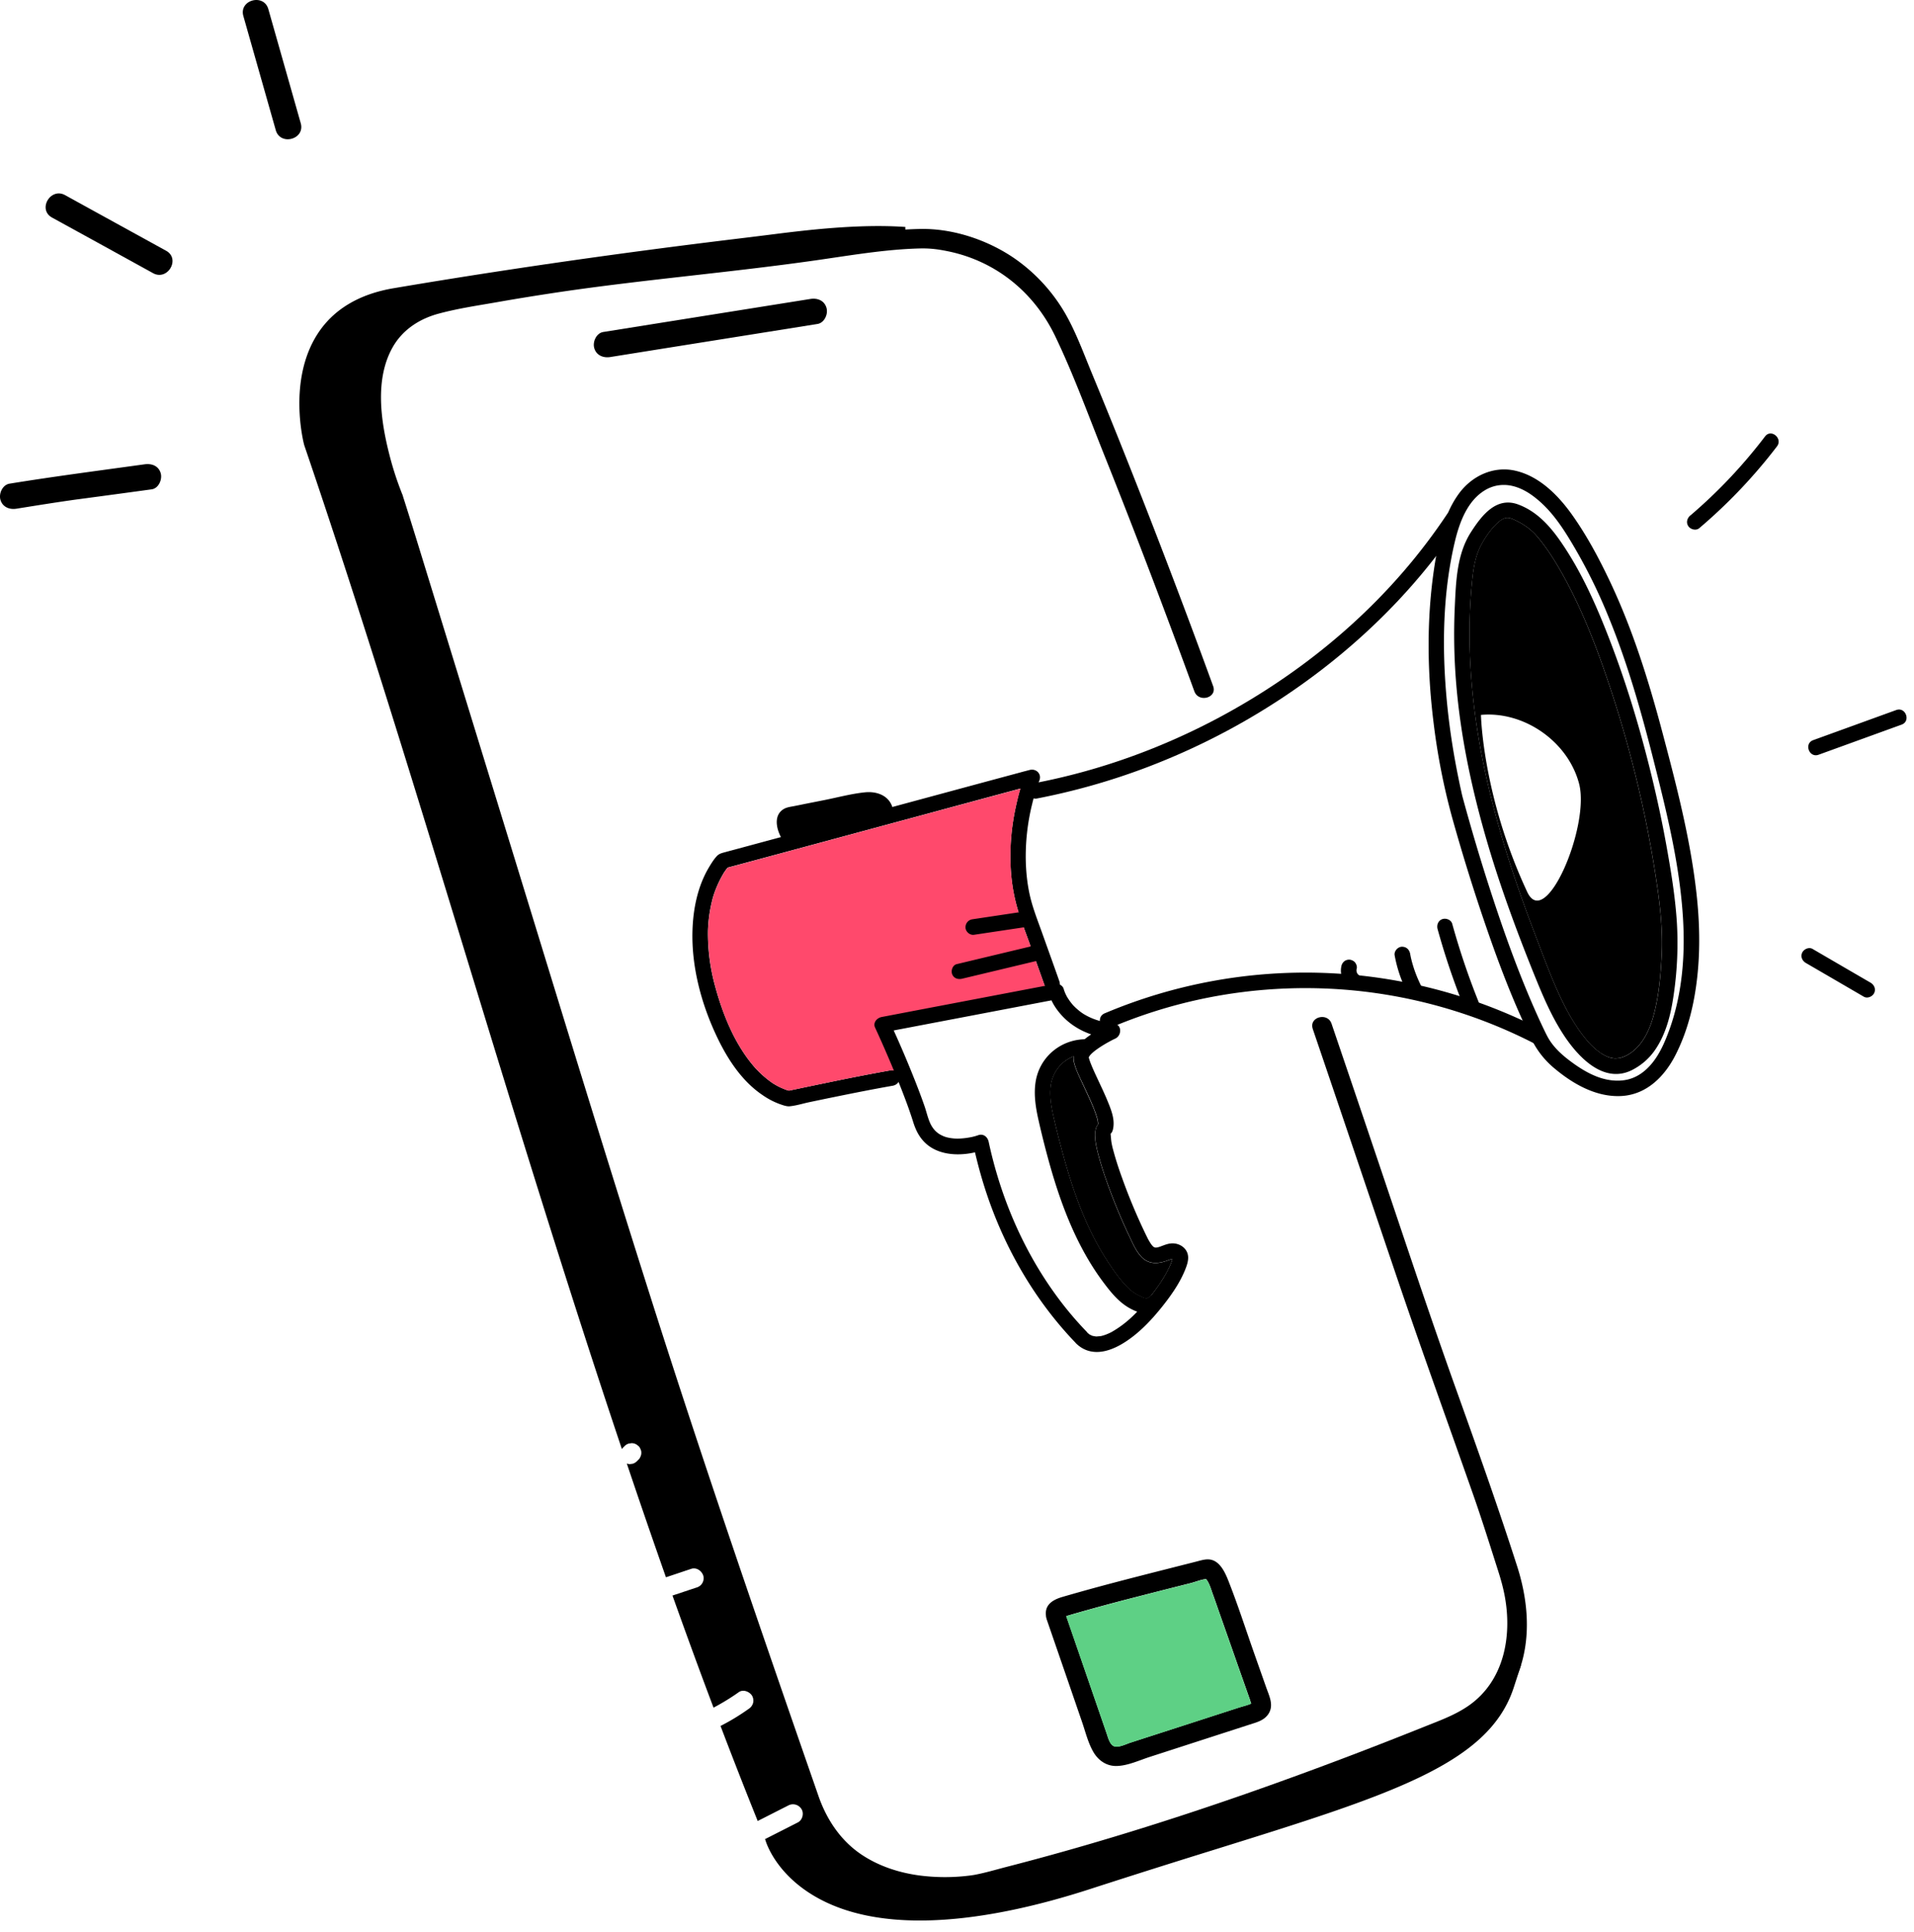 <svg width="110" height="111" viewBox="0 0 110 111" fill="none" xmlns="http://www.w3.org/2000/svg"><path d="M75.444 59.117c1.627 4.777 3.236 9.56 4.857 14.339 1.403 4.135 2.893 8.238 4.341 12.36.516 1.465.978 2.943 1.451 4.424.167.521.313 1.04.406 1.582.39 2.247-.072 4.747-2.053 6.156-.79.56-1.699.882-2.59 1.24-1.117.447-2.237.888-3.36 1.32a231.943 231.943 0 01-6.863 2.523c-4.544 1.586-9.142 3.016-13.802 4.214-.608.158-1.221.342-1.841.456-.063.012-.322.047-.14.023-.137.018-.274.033-.411.048a11.43 11.43 0 01-2.602-.039c-1.174-.158-2.324-.533-3.313-1.191-1.207-.805-2.014-2.018-2.485-3.373-3.28-9.437-6.538-18.88-9.565-28.4-3.027-9.52-5.956-19.165-8.909-28.756L24.131 31.63a305.857 305.857 0 00-1-3.2c-.025-.075.07.178.002.009-.033-.087-.069-.173-.101-.26a18.058 18.058 0 01-.668-2.11c-.485-1.918-.82-4.272.185-6.084.57-1.028 1.544-1.662 2.66-1.963 1.118-.301 2.23-.462 3.338-.656 1.213-.214 2.428-.408 3.647-.59 4.86-.715 9.759-1.117 14.624-1.808 1.997-.283 4.029-.641 6.05-.692.607-.014 1.066.051 1.62.164 2.744.566 4.94 2.351 6.153 4.872 1.049 2.181 1.886 4.493 2.786 6.743.9 2.25 1.815 4.595 2.694 6.904a516.85 516.85 0 012.52 6.764c.245.67 1.326.381 1.08-.298a485.856 485.856 0 00-5.492-14.356 380.522 380.522 0 00-1.472-3.606c-.426-1.03-.817-2.097-1.338-3.087a9.85 9.85 0 00-3.236-3.611c-1.517-1.007-3.448-1.642-5.283-1.609-1.976.036-3.972.39-5.924.667-2.526.358-5.06.63-7.595.915-2.497.283-4.994.59-7.479.957-1.278.187-2.556.393-3.832.62-1.1.196-2.237.348-3.307.667-1.24.37-2.333 1.096-3.033 2.196-.617.968-.867 2.13-.915 3.266-.087 1.966.387 3.978 1.064 5.813.336.912.613 1.826.902 2.762.757 2.461 1.514 4.925 2.274 7.387 3.04 9.88 6.058 19.767 9.13 29.636a977.222 977.222 0 009.678 29.361l1.251 3.614c.379 1.091.706 2.217 1.165 3.275a7.419 7.419 0 002.846 3.337c1.85 1.159 4.171 1.484 6.317 1.282.864-.081 1.671-.304 2.514-.519a158.745 158.745 0 007.292-2.059c4.716-1.451 9.368-3.105 13.968-4.884 1.18-.455 2.354-.92 3.528-1.391.88-.355 1.737-.703 2.497-1.284a6.227 6.227 0 002.253-3.37c.47-1.78.253-3.683-.304-5.414-1.085-3.38-2.274-6.713-3.468-10.054-1.663-4.64-3.204-9.323-4.783-13.992-.801-2.375-1.606-4.747-2.413-7.122-.23-.676-1.311-.387-1.079.298l-.003-.003z" fill="#000"/><path d="M35.068 20.516c3.972-.635 7.94-1.266 11.913-1.901.396-.063.62-.56.52-.918-.115-.423-.517-.584-.917-.521l-11.913 1.9c-.396.063-.62.56-.521.918.116.424.519.584.918.522zM9.546 14.408c-1.934-1.064-3.87-2.128-5.804-3.195-.84-.461-1.594.823-.751 1.288 1.934 1.063 3.87 2.127 5.804 3.194.84.462 1.594-.823.751-1.287zm7.738-7.328L15.422.525c-.262-.92-1.698-.53-1.436.396l1.862 6.556c.262.92 1.699.53 1.436-.397zM8.318 26.678c-2.577.357-5.16.69-7.773 1.114-.397.066-.62.56-.522.918.116.423.519.584.918.521 1.174-.188 2.348-.378 3.525-.54a1.08 1.08 0 00.086-.011l.093-.012c.125-.018.253-.033.378-.05.283-.04.563-.075.846-.114.95-.128 1.898-.256 2.849-.387.399-.057.617-.566.521-.918-.119-.429-.515-.575-.918-.521h-.003z" fill="#000"/><path d="M86.722 96.852c-.63 1.084-1.585 1.96-2.768 2.532-.817.394-1.69.727-2.533 1.049-.307.116-.617.235-.92.355-1.255.491-2.5.971-3.708 1.424-2.56.959-5.074 1.853-7.479 2.658a172.891 172.891 0 01-7.577 2.345c-1.27.36-2.556.709-3.829 1.034-.152.038-.307.08-.462.122-.41.11-.834.223-1.251.295-2.065.351-4.172.134-5.927-.611a7.25 7.25 0 01-3.334-2.81c-.485-.772-.786-1.651-1.078-2.497l-.096-.28-1.126-3.254-.218-.625c-3.873-11.18-7.24-21.391-10.297-31.218-2.333-7.5-4.675-15.134-6.943-22.518-.933-3.036-1.862-6.07-2.798-9.102l-1.219-3.963c-.104-.34-.202-.683-.303-1.029a32.42 32.42 0 00-.576-1.856 23.804 23.804 0 00-.24-.646 17.677 17.677 0 01-.388-1.094c-.853-2.804-.96-5.027-.337-6.803.43-1.212 1.252-2.195 2.321-2.765.751-.399 1.553-.58 2.447-.756 1.266-.25 2.61-.492 4.001-.716 3.03-.488 6.132-.84 9.13-1.183 2.282-.259 4.64-.527 6.954-.855.471-.065.945-.137 1.419-.208 1.457-.22 2.964-.444 4.445-.537v-.298c-2.747-.196-5.926.209-7.827.45l-1.225.152c-2.982.36-10.902 1.317-20.357 2.917-1.993.337-3.465 1.222-4.371 2.625-1.72 2.667-.813 6.231-.769 6.389 3.23 9.475 6.189 19.153 9.32 29.4 2.861 9.36 5.784 18.891 8.937 28.286a.444.444 0 01.068-.083l.093-.093a.558.558 0 01.247-.143c.05-.005.098-.011.149-.02.101 0 .194.026.283.077.039.03.074.06.113.086.054.051.092.11.116.18.036.065.05.136.048.214a.437.437 0 01-.048.214.415.415 0 01-.116.18l-.092.091a.558.558 0 01-.248.144 2.54 2.54 0 00-.149.02.535.535 0 01-.181-.035 496.71 496.71 0 002.25 6.537c.485-.16.97-.325 1.456-.486.298-.098.6.116.689.39a.555.555 0 01-.39.686c-.46.152-.918.307-1.38.459.771 2.16 1.555 4.311 2.36 6.442.5-.265.986-.56 1.448-.888.253-.182.614-.036.765.2a.57.57 0 01.057.429.598.598 0 01-.256.333 12.69 12.69 0 01-1.612.978c.697 1.832 1.41 3.656 2.136 5.461.584-.295 1.165-.593 1.75-.888a.574.574 0 01.765.2c.158.244.06.632-.2.766-.625.319-1.254.638-1.88.956-.006 0-.009.006-.015.009.01.021.018.045.027.066.024.08.581 2.011 3.09 3.361 1.672.9 3.677 1.248 5.78 1.248 3.323 0 6.896-.87 9.786-1.808a601.53 601.53 0 017.029-2.226c10.244-3.191 15.885-4.949 17.318-9.35l.438-1.347-.71 1.225-.002.005z" fill="#000"/><path d="M60.144 93.017l1.368 3.966.67 1.948c.2.578.352 1.222.664 1.752.29.489.77.811 1.35.79.638-.021 1.29-.331 1.89-.524l4.016-1.3c.658-.211 1.314-.426 1.972-.637.32-.102.632-.236.823-.528.33-.5.042-1.042-.134-1.546l-.686-1.946c-.458-1.299-.882-2.616-1.38-3.903-.196-.507-.473-1.302-1.066-1.46-.298-.08-.61.033-.897.104-.336.087-.673.17-1.01.256-1.502.382-3.003.76-4.496 1.162-.727.197-1.454.4-2.178.611-.632.185-1.09.519-.903 1.249.188.73 1.257.402 1.079-.298.047.19-.358.268.053.146.188-.054.373-.11.56-.164a123.318 123.318 0 013.314-.897 607.769 607.769 0 013.277-.834c.325-.084.724-.26 1.058-.239l-.283-.077c.25.125.396.67.486.918.149.405.286.813.429 1.218.286.81.572 1.621.855 2.432.283.81.572 1.62.855 2.431.018.054.072.241.105.286.026.039.041-.068.035-.08 0-.006-.113.056-.035.023-.25.11-.534.173-.793.257l-5 1.618c-.4.128-.798.259-1.198.387-.238.078-.72.325-.968.173-.215-.131-.301-.492-.376-.712l-.456-1.323-1.918-5.566c-.233-.677-1.314-.385-1.08.298l-.002.009z" fill="#000"/><path d="M67.34 91.247c-.731.184-1.464.372-2.194.56-.73.19-1.46.381-2.187.581-.376.104-.75.209-1.126.316a22.87 22.87 0 00-.56.164l1.868 5.417.456 1.323c.077.22.163.581.375.712.247.152.73-.095.968-.173.4-.128.799-.26 1.198-.387l5-1.618c.253-.08.525-.143.772-.248-.03-.074-.066-.193-.08-.238-.287-.81-.573-1.62-.856-2.431-.286-.81-.572-1.621-.855-2.432-.143-.405-.283-.813-.429-1.219-.078-.211-.197-.634-.381-.834-.292.033-.614.164-.882.233l-1.085.274h-.003z" fill="#5ED085"/><path d="M83.855 30.113c-2.133 3.204-4.836 6.01-7.881 8.358a39.485 39.485 0 01-10.14 5.647 38.353 38.353 0 01-6.257 1.767c-.239.044-.465-.179-.489-.402-.024-.26.164-.441.402-.49 3.695-.708 7.288-2.007 10.605-3.783 3.325-1.782 6.412-4.044 9.058-6.737a33.617 33.617 0 004.017-4.938c.134-.2.459-.196.628-.053.203.17.188.429.054.628l.003.003zm4.274 29.821a28.833 28.833 0 00-9.35-2.911 28.86 28.86 0 00-9.723.378 28.533 28.533 0 00-5.26 1.663c-.53.223-.84-.614-.312-.837a29.643 29.643 0 0125.026.9c.51.259.131 1.069-.381.807z" fill="#000"/><path d="M88.91 59.513c.285.564.753 1.013 1.248 1.392.494.378 1.049.742 1.638.965.558.212 1.198.298 1.78.152.58-.146 1.048-.521 1.415-.986.393-.5.658-1.09.882-1.684.262-.69.459-1.403.599-2.127.289-1.478.342-2.989.25-4.49-.188-3.063-.933-6.064-1.684-9.029-.706-2.792-1.492-5.572-2.586-8.242a30.85 30.85 0 00-1.86-3.825c-.712-1.228-1.42-2.366-2.535-3.174-.456-.33-1.01-.587-1.582-.599-.572-.012-1.043.191-1.457.534-.799.664-1.186 1.785-1.416 2.768-.685 2.92-.733 6.013-.462 8.99.14 1.537.373 3.063.683 4.573.039.19.077.382.12.57l.053.244.03.13.017.072a115.422 115.422 0 001.576 5.313c.755 2.33 1.574 4.645 2.56 6.889.23.524.47 1.046.727 1.561.107.218-.053.498-.262.575-.244.093-.468-.044-.575-.262-1.135-2.294-2.03-4.705-2.849-7.127a111.49 111.49 0 01-1.758-5.7 37.626 37.626 0 01-1.078-5.513c-.394-3.182-.4-6.436.164-9.6.22-1.23.545-2.485 1.29-3.51s1.993-1.618 3.263-1.323c1.4.325 2.49 1.451 3.289 2.586.852 1.21 1.558 2.545 2.187 3.883 1.278 2.723 2.178 5.61 2.95 8.513.81 3.05 1.618 6.144 1.97 9.287.178 1.594.223 3.212.047 4.81-.176 1.596-.542 3.083-1.233 4.457-.623 1.242-1.654 2.303-3.114 2.39-1.433.083-2.771-.677-3.838-1.568a5.021 5.021 0 01-1.287-1.585c-.11-.214.053-.497.262-.575.247-.092.465.048.575.262v.003z" fill="#000"/><path d="M93.474 60.652c.873-.453 1.329-1.427 1.57-2.336.295-1.1.397-2.262.456-3.394.078-1.481-.098-2.974-.322-4.437a67.106 67.106 0 00-.685-3.772 66.993 66.993 0 00-1.987-7.297c-.727-2.175-1.556-4.353-2.673-6.362-.438-.787-.92-1.558-1.505-2.247-.334-.393-.787-.703-1.254-.92-.212-.099-.376-.161-.552-.12-.16.04-.336.165-.48.302-.375.354-.697.828-.932 1.28-.328.627-.432 1.333-.504 2.027a30.51 30.51 0 00-.128 4.175c.099 2.765.534 5.518 1.198 8.203.668 2.693 1.55 5.327 2.539 7.916.54 1.41 1.055 2.855 1.746 4.199l.054.104.023.042.14.256c.096.17.197.34.302.504.211.34.443.667.7.974a4.055 4.055 0 00.867.793c.018.011-.039-.021.032.02.078.042.153.087.233.123l.101.044c.033.015.128.045.039.018.08.024.16.045.244.057.036.006.072.009.105.012.086.012-.066.003.02 0 .078 0 .155-.006.233-.018.03-.006.134-.03.05-.006a1.963 1.963 0 00.37-.14c.218-.107.498.053.575.262.092.244-.045.468-.262.575-1.648.814-3.114-.786-3.93-2.035-.704-1.076-1.195-2.247-1.675-3.43-1.079-2.672-2.074-5.38-2.86-8.155-.787-2.774-1.389-5.658-1.63-8.557a34.36 34.36 0 01-.084-4.431c.069-1.478.117-3.037.927-4.3.602-.936 1.442-2.056 2.7-1.6 1.057.384 1.814 1.21 2.44 2.11 1.284 1.847 2.19 3.968 2.983 6.066.935 2.485 1.69 5.042 2.309 7.622.298 1.24.566 2.488.792 3.743.269 1.49.519 2.991.614 4.505a20.29 20.29 0 01-.181 4.106c-.161 1.147-.444 2.327-1.133 3.28a3.532 3.532 0 01-1.27 1.073c-.214.11-.497-.056-.574-.262-.093-.25.047-.462.262-.575l-.003.003zm-33.417-3.963c-.3-.846-.605-1.695-.909-2.542-.226-.628-.473-1.254-.661-1.895a10.33 10.33 0 01-.39-2.19c-.09-1.24.02-2.5.283-3.712.137-.635.306-1.279.55-1.878l.561.611c-2.175.581-4.35 1.171-6.526 1.761-2.705.73-5.41 1.463-8.116 2.193-1.043.28-2.083.563-3.126.84l.185-.13c-.033.032-.063.07-.092.107a4.758 4.758 0 00-.099.128l-.053.074c-.024.033-.117.182-.033.045a6.321 6.321 0 00-.608 1.302c-.042.128.027-.09-.015.045l-.03.101a3.41 3.41 0 00-.062.236 8.232 8.232 0 00-.23 1.698 11.374 11.374 0 00.423 3.224c.286 1.049.686 2.154 1.231 3.135.212.378.444.742.706 1.087.108.14.22.28.337.411.066.075.036.042.104.113.06.06.116.123.179.18a5.68 5.68 0 00.777.631c.09.06-.086-.05.004 0a3.49 3.49 0 00.349.194c.133.065.27.119.407.172.117.045-.104-.023-.014-.003l.062.018c.036.01.075.018.11.027.018.003.04.01.057.01-.14-.01-.033-.022.02-.034l.299-.062c.536-.113 1.075-.227 1.612-.337 1.287-.268 2.574-.524 3.868-.754.238-.041.464.176.488.403.024.256-.164.446-.402.488-1.103.194-2.2.411-3.296.635-.5.101-.998.205-1.498.31-.367.077-.751.2-1.124.235-.184.018-.402-.068-.569-.125a4.293 4.293 0 01-.983-.513c-1.183-.792-2.005-2.05-2.61-3.313-.906-1.889-1.493-4.058-1.425-6.165.04-1.245.301-2.53.945-3.611.134-.224.277-.456.453-.647.122-.13.262-.17.429-.214.217-.06.435-.117.653-.176l8.232-2.223c2.694-.727 5.385-1.457 8.078-2.181.194-.054.39-.104.584-.155.379-.101.715.232.56.61-.05.126-.095.251-.137.38-.015.038-.074.232-.038.11-.027.083-.051.17-.078.253-.056.196-.11.396-.158.596a12.519 12.519 0 00-.366 3.36c.023.689.104 1.386.27 2.057.168.67.43 1.332.665 1.99l.408 1.141c.197.546.39 1.09.584 1.64.194.547-.643.854-.837.312l.012-.003z" fill="#000"/><path d="M51.222 61.495c-1.293.227-2.583.486-3.867.754-.536.11-1.076.224-1.612.337l-.298.063a.505.505 0 00-.09.02 1.206 1.206 0 01-.1-.023l-.052-.015a4.01 4.01 0 01-.405-.17 8.25 8.25 0 01-.348-.194l-.132-.09a5.613 5.613 0 01-.646-.541l-.179-.18c-.068-.07-.039-.038-.104-.113a8.8 8.8 0 01-.337-.41 9.281 9.281 0 01-.706-1.088c-.545-.978-.939-2.056-1.23-3.135a11.433 11.433 0 01-.424-3.224 7.78 7.78 0 01.114-1.138 8.9 8.9 0 01.116-.56l.062-.236.03-.101c.003-.012.006-.015.006-.02 0-.007.003-.013.009-.022a6.27 6.27 0 01.587-1.266 1.27 1.27 0 01.054-.08l.053-.075c.033-.045.066-.086.099-.128 1.01-.271 2.02-.542 3.03-.817 2.705-.73 5.411-1.463 8.117-2.193 1.892-.512 3.784-1.022 5.676-1.531a14.13 14.13 0 00-.263 1.04 13.171 13.171 0 00-.282 3.712c.053.742.184 1.478.39 2.19.188.641.435 1.267.661 1.895.304.847.605 1.693.91 2.542a.452.452 0 00.047.099l-9.07 2.148.67 2.613-.155.05a.4.4 0 00-.328-.1l-.003-.013z" fill="#FF496C"/><path d="M61.845 77.189c-2.365-2.453-4.1-5.456-5.17-8.686-.303-.92-.554-1.86-.756-2.807l.602.376c-1.046.369-2.465.417-3.326-.382-.354-.328-.563-.742-.706-1.198a24.133 24.133 0 00-.456-1.314c-.336-.9-.706-1.788-1.087-2.67a64.79 64.79 0 00-.656-1.469c-.13-.283.116-.55.376-.601 1.129-.215 2.258-.433 3.388-.647l5.375-1.025c.414-.078.828-.158 1.24-.235.175-.033.417.11.461.289.027.1.069.2.11.295.015.032.105.2.033.074a3.288 3.288 0 00.393.563 3.361 3.361 0 00.304.286c.188.155.301.23.504.337.483.256 1.004.381 1.547.441.473.054.45.688.08.858-.101.048-.2.096-.298.15.086-.046-.048.026-.069.038a7.132 7.132 0 00-.477.283c-.217.14-.443.307-.571.447-.036.039-.069.08-.099.122.054-.075-.009.027-.024.054.015-.03 0-.084.01-.024.005.062.011 0 0-.057a.456.456 0 01.005.09c.006.098 0 .008 0 .008.012.036.021.075.033.11.03.093.063.185.101.275.087.217.185.432.283.643.224.486.46.966.662 1.46.164.4.346.847.343 1.285 0 .16-.027.512-.197.599-.057.03.057-.096.03-.045-.042.078.003-.095.009-.039 0 .021-.01.054-.012.075 0 .012 0 .03-.003.041-.018.072-.01-.107 0-.03.02.162.024.322.05.48.045.25.057.287.129.549.14.512.306 1.016.488 1.513a33.009 33.009 0 001.383 3.29l.053.107c.01.021.021.039.03.06.05.098-.044-.084.003.009.102.184.239.426.36.494-.044-.023.03.015.043.015.068.015-.072-.015-.007 0 .024.003.048.01.072.012.066.01-.077.006-.012 0 .018 0 .152-.02.104-.012-.056.012.018-.006.033-.009l.087-.026c.208-.072.41-.167.634-.191.46-.054.942.232 1.001.712.036.286-.083.596-.19.855-.322.775-.835 1.49-1.359 2.14-.599.741-1.29 1.463-2.098 1.975-.67.426-1.534.76-2.309.396-.176-.083-.34-.2-.477-.336-.17-.17-.217-.435-.053-.63.146-.172.459-.226.628-.053.06.06.123.11.191.164.057.045-.077-.033.027.015.039.018.077.039.116.057.09.041.039.012.021.009.036.005.075.017.11.023l.099.015c.122.018-.072.012.053 0 .08-.006.158-.012.239-.023.02 0 .041-.01.06-.012 0 0-.087.02-.037.008a2.29 2.29 0 00.39-.134c.042-.017.084-.038.129-.06.11-.053-.012.013.074-.038.817-.468 1.386-1.037 1.988-1.752a12.559 12.559 0 00.876-1.177c-.045.072-.01.015 0 0l.071-.113a7.136 7.136 0 00.402-.739c.03-.069.06-.134.087-.206.012-.033.02-.062.036-.095.035-.092-.024.104 0-.009l.035-.158c.004-.018 0-.054.01-.069-.021.033.005.132-.004.042-.008-.077.003.012.015.048-.023-.072.021.02.033.048-.012-.03-.006-.033 0 0-.003-.012-.045-.036-.056-.045.032.024.026.033.035.024.015-.018.033.027-.018 0-.047-.024.084-.006.027 0-.018 0-.146.02-.09.009.057-.012-.074.024-.091.03a2.356 2.356 0 00-.153.056c-.518.19-1.057.235-1.474-.194-.322-.33-.513-.783-.71-1.194a33.546 33.546 0 01-1.236-2.971 20.512 20.512 0 01-.489-1.502c-.11-.4-.223-.813-.244-1.23a1.431 1.431 0 01.033-.45.766.766 0 01.134-.286c.012-.015.06-.084.012-.01-.042.066-.015.024-.006.007.032-.069-.012.023-.012.044 0-.027.009-.068.015-.092-.024.122 0 .036-.006-.015l-.015-.122c-.003-.021-.01-.045-.012-.066-.015-.083.012.048 0-.006a5.5 5.5 0 00-.218-.646c-.193-.489-.423-.963-.646-1.44-.176-.378-.373-.762-.477-1.17-.137-.528.08-.918.474-1.27.393-.351.852-.608 1.314-.846.09-.045.176-.09.265-.131l.08.858c-1.105-.122-2.16-.557-2.905-1.403-.286-.325-.56-.74-.667-1.166l.462.29c-1.13.214-2.259.432-3.388.646-1.791.343-3.585.683-5.375 1.025l-1.24.235.375-.601a62.831 62.831 0 011.502 3.513c.173.44.34.885.495 1.332.128.37.217.819.41 1.138.177.292.38.453.671.578a1.413 1.413 0 00.176.062 2.655 2.655 0 00.554.08c-.098-.002.072 0 .09 0 .298-.002.59-.044.882-.106.062-.012-.107.026-.018.003.033-.01.063-.015.095-.024.039-.01.078-.021.113-.033.036-.012.072-.02.108-.036.298-.104.539.096.602.376.676 3.158 1.97 6.21 3.876 8.823.53.73 1.112 1.424 1.737 2.073.167.173.22.432.054.629-.143.17-.462.227-.629.054l-.012.006z" fill="#000"/><path d="M66.75 73.616c-.028.047-.012.019 0 0z" fill="#000"/><path d="M60.557 64.222c-.134-.6-.256-1.231-.172-1.845.101-.75.61-1.421 1.31-1.674-.008.122 0 .247.036.384.108.405.301.79.477 1.171.22.477.45.95.647 1.44.083.21.16.425.217.646v.006c.003.02.01.041.012.065l.015.122v.073a.77.77 0 00-.13.283 1.52 1.52 0 00-.034.45c.021.414.134.831.245 1.23.14.507.31 1.008.488 1.502a32.658 32.658 0 001.237 2.971c.197.411.387.864.709 1.195.42.429.956.387 1.475.194.05-.018.101-.04.152-.057l.09-.027c.008 0 .023 0 .041-.006l-.024.108v.005l-.036.096a4.467 4.467 0 01-.086.205 6.056 6.056 0 01-.402.739c-.024.04-.048.075-.072.114v.005c-.012.021-.027.042-.041.063a12.68 12.68 0 01-.582.796.419.419 0 00-.068.041c-.098.072-.122.093-.2.084-.119-.012-.223-.072-.336-.122a2.43 2.43 0 01-.751-.534c-.438-.447-.808-.983-1.147-1.507-1.279-1.967-2.038-4.223-2.634-6.475a44.149 44.149 0 01-.43-1.728l-.006-.012zm6.878 8.128v.007s0-.007-.003-.01l.003.003zm-.042-.13s-.003.015-.003.024v-.006c0-.006 0-.013.006-.019h-.003zM50.88 46.606c-.036-.313-.331-.546-.638-.614-.307-.069-.626-.006-.936.053l-3.828.76a.607.607 0 00-.26.096c-.137.107-.152.31-.125.485.042.277.161.543.337.76" fill="#000"/><path d="M50.436 46.647c-.066-.375-.786-.214-1.007-.172-.593.113-1.183.235-1.773.351-.59.116-1.159.23-1.74.346-.125.024-.277.083-.402.08-.036 0 .032-.035.026-.06.007.025 0 .084 0 .114.018.215.132.411.263.578.354.456-.379.965-.73.513-.385-.495-.718-1.487-.045-1.901.176-.11.387-.135.59-.173.203-.04.405-.08.608-.123l1.174-.232c.76-.152 1.531-.36 2.3-.44.769-.081 1.496.243 1.63 1.03.042.238-.176.465-.402.489-.256.024-.447-.164-.489-.403l-.003.003zm33.691 11.201a41.913 41.913 0 01-1.505-4.457c-.065-.233.024-.486.263-.575.211-.078.51.03.575.262.42 1.513.92 3 1.504 4.457.215.537-.622.847-.837.313zm-3.307-.93a7.724 7.724 0 01-.668-2.029c-.042-.23.175-.477.402-.489.26-.011.44.155.489.403a6.206 6.206 0 00.044.226l.015.063.03.122c.042.158.09.316.14.47.107.317.235.623.381.922.048.098.03.253-.015.345a.46.46 0 01-.247.227c-.25.08-.462-.04-.575-.263l.003.003zm-3.126-.086a1.265 1.265 0 01-.197-.132c-.06-.05-.11-.107-.158-.163a1.2 1.2 0 01-.184-.31 1.176 1.176 0 01-.063-.715.481.481 0 01.182-.29.455.455 0 01.334-.074c.11.024.223.083.289.182.065.098.104.22.074.334a.669.669 0 00-.02.151l.005-.119c0 .066.006.131.021.194l-.027-.113a.888.888 0 00.072.193l-.054-.1c.03.056.069.11.113.16l-.077-.083c.042.044.09.086.14.119l-.098-.063.026.018c.054.024.102.06.138.104a.33.33 0 01.092.143.448.448 0 01-.015.346.46.46 0 01-.247.227c-.11.035-.245.044-.346-.015v.006zm6.91-23.459a30.51 30.51 0 00-.129 4.175c.099 2.765.534 5.518 1.198 8.203.668 2.693 1.55 5.327 2.539 7.916.54 1.41 1.055 2.855 1.746 4.199l.045.086c.006.012.027.048.033.063.044.086.092.17.14.256.095.17.196.34.3.504.212.34.445.667.7.974a4.176 4.176 0 00.865.793c.003.002.006.002 0 0 .006 0 .015.008.033.017.077.042.152.087.232.123l.101.044.066.024c.072.021.143.039.218.05.035.007.071.01.104.013h.024c.077 0 .155-.006.232-.018.02 0 .069-.015.08-.015a1.983 1.983 0 00.34-.131c.873-.453 1.33-1.427 1.57-2.336.295-1.1.397-2.262.456-3.394.078-1.481-.098-2.974-.322-4.437a67.015 67.015 0 00-.685-3.772 66.986 66.986 0 00-1.987-7.297c-.727-2.175-1.556-4.353-2.673-6.362-.438-.787-.92-1.558-1.505-2.247-.333-.393-.786-.703-1.254-.92-.212-.099-.379-.161-.551-.12-.161.04-.337.165-.48.302-.376.354-.697.828-.933 1.28-.328.627-.432 1.333-.503 2.027zm.512 7.705c2.488-.226 5.009 1.544 5.638 3.96.631 2.417-1.925 8.475-2.983 6.213-2.574-5.515-2.658-10.173-2.658-10.173h.003zm-18.54 34.159c-.55.411-1.182.209-1.725-.11-.599-.355-1.04-.912-1.45-1.46-.797-1.067-1.431-2.25-1.947-3.475-.515-1.224-.911-2.476-1.254-3.748a52.306 52.306 0 01-.5-2.014c-.165-.721-.293-1.466-.191-2.205.205-1.514 1.52-2.572 3.03-2.509.241.009.402.301.364.515-.045.266-.275.373-.516.364-1.034-.042-1.862.802-1.996 1.782-.084.614.038 1.248.172 1.844.134.596.278 1.156.43 1.728.596 2.253 1.355 4.509 2.633 6.475.34.525.71 1.061 1.148 1.508.223.23.462.4.75.533.114.051.221.11.337.123.078.009.102-.01.2-.084.462-.343.974.387.512.73l.003.003zm-6.852-20.059c-1.475.352-2.95.706-4.428 1.058-.236.056-.483-.018-.575-.262-.078-.206.026-.519.262-.575 1.475-.352 2.95-.707 4.428-1.058.235-.057.482.018.575.262.077.206-.027.518-.262.575zm-.763-1.913l-2.983.447c-.232.036-.476-.17-.488-.402a.46.46 0 01.402-.489l2.983-.447c.232-.036.477.17.488.402a.46.46 0 01-.402.49zm38.185-23.644a29.256 29.256 0 004.296-4.547c.349-.455 1.031.12.683.575a30.17 30.17 0 01-4.467 4.7c-.184.154-.491.077-.623-.108-.148-.211-.074-.465.108-.623l.003.003zm12.144 12.015l-4.773 1.731c-.542.197-.852-.64-.313-.837l4.773-1.731c.543-.197.853.64.313.837zm-2.175 15.634a1906.02 1906.02 0 00-3.328-1.937c-.209-.122-.322-.363-.212-.596.096-.202.385-.334.596-.211 1.109.646 2.22 1.293 3.328 1.936.209.123.322.364.212.596-.095.203-.384.334-.596.212z" fill="#000"/></svg>